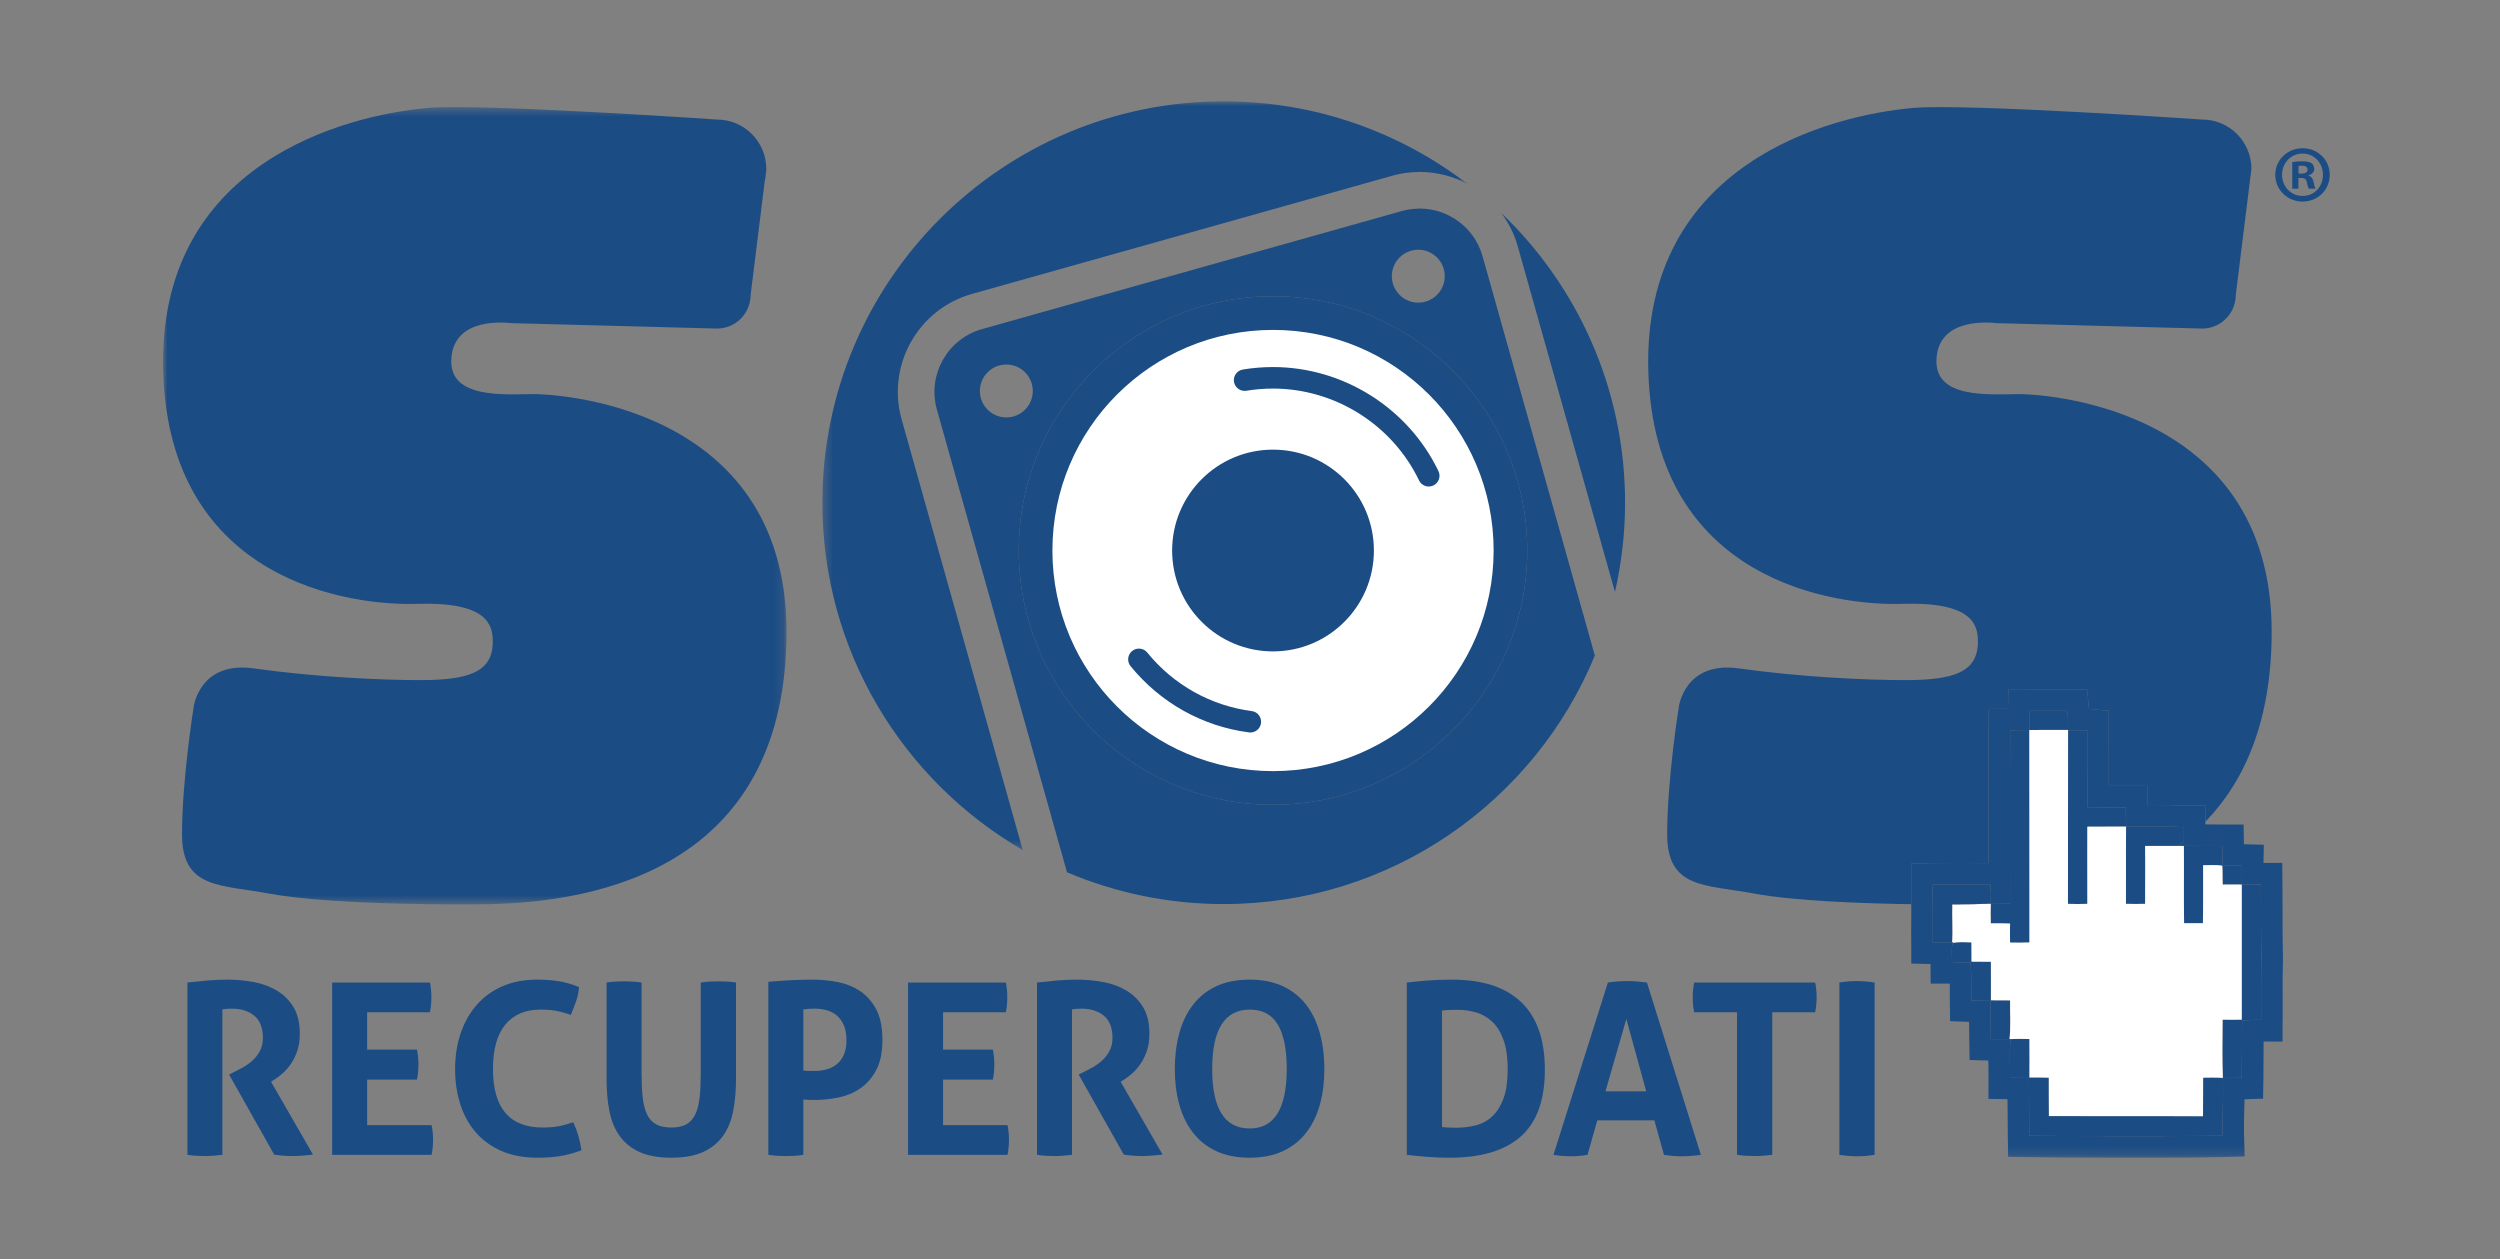 <?xml version="1.0" encoding="UTF-8"?>
<svg width="276px" height="139px" viewBox="0 0 276 139" version="1.1" xmlns="http://www.w3.org/2000/svg" xmlns:xlink="http://www.w3.org/1999/xlink">
    <rect x="0" y="0" width="276" height="139" fill="#808080" stroke="none"/>
    <!-- Generator: Sketch 52.6 (67491) - http://www.bohemiancoding.com/sketch -->
    <title>logo</title>
    <desc>Created with Sketch.</desc>
    <defs>
        <polygon id="path-1" points="0 0.45 68.832 0.45 68.832 88.473 0 88.473"></polygon>
        <polygon id="path-3" points="0.314 0.999 71.525 0.999 71.525 83.656 0.314 83.656"></polygon>
        <polygon id="path-5" points="0 117.813 239.204 117.813 239.204 1.188 0 1.188"></polygon>
    </defs>
    <g id="logo" stroke="none" stroke-width="1" fill="none" fill-rule="evenodd">
        <g id="Group-169" transform="translate(18, 10)">
            <path d="M122.541,43.659 C118.61,43.659 115.423,46.846 115.423,50.777 C115.423,54.708 118.61,57.895 122.541,57.895 C126.473,57.895 129.659,54.708 129.659,50.777 C129.659,46.846 126.473,43.659 122.541,43.659" id="Fill-1" fill="#1B4C84"></path>
            <path d="M235.759,9.167 L236.081,9.167 C236.455,9.167 236.76,9.042 236.76,8.738 C236.76,8.47 236.563,8.292 236.133,8.292 C235.955,8.292 235.832,8.31 235.759,8.328 L235.759,9.167 Z M235.741,10.826 L235.063,10.826 L235.063,7.899 C235.331,7.846 235.706,7.81 236.188,7.81 C236.742,7.81 236.99,7.899 237.206,8.025 C237.365,8.15 237.49,8.381 237.49,8.666 C237.49,8.988 237.241,9.238 236.884,9.345 L236.884,9.382 C237.169,9.489 237.33,9.703 237.419,10.095 C237.509,10.541 237.562,10.72 237.634,10.826 L236.902,10.826 C236.813,10.72 236.76,10.452 236.669,10.112 C236.617,9.792 236.438,9.649 236.063,9.649 L235.741,9.649 L235.741,10.826 Z M233.939,9.291 C233.939,10.595 234.902,11.631 236.224,11.631 C237.509,11.631 238.455,10.595 238.455,9.309 C238.455,8.006 237.509,6.953 236.206,6.953 C234.902,6.953 233.939,8.006 233.939,9.291 Z M239.203,9.291 C239.203,10.951 237.902,12.255 236.206,12.255 C234.528,12.255 233.189,10.951 233.189,9.291 C233.189,7.667 234.528,6.365 236.206,6.365 C237.902,6.365 239.203,7.667 239.203,9.291 Z" id="Fill-3" fill="#1B4C84"></path>
            <g id="Group-7" transform="translate(0, 1.377)">
                <mask id="mask-2" fill="white">
                    <use xlink:href="#path-1"></use>
                </mask>
                <g id="Clip-6"></g>
                <path d="M68.832,58.364 C68.832,83.707 49.121,88.459 34.674,88.459 C34.796,88.478 18.967,88.629 11.695,87.271 C6.336,86.271 2.095,86.772 2.095,80.736 C2.095,74.701 3.379,66.681 3.379,66.681 C3.379,66.681 4.001,61.567 10.02,62.416 C16.797,63.371 24.067,63.707 28.333,63.707 C33.679,63.707 36.401,62.865 36.401,59.474 C36.401,57.618 35.858,55.043 28.032,55.287 C20.774,55.514 0.701,52.901 0.016,29.647 C-0.663,6.551 20.263,1.317 29.274,0.538 C35.086,0.037 61.157,1.822 61.157,1.822 C64.163,1.822 66.598,4.269 66.598,7.275 L66.432,8.582 L64.876,21.128 C64.876,21.711 64.745,22.317 64.46,22.875 C63.794,24.158 62.511,24.895 61.157,24.895 L61.134,24.895 L38.582,24.301 L38.499,24.301 C37.966,24.253 32.019,23.513 31.822,28.328 C31.644,32.671 37.633,32.158 40.959,32.13 C42.634,32.117 68.832,33.01 68.832,58.364" id="Fill-5" fill="#1B4C84" mask="url(#mask-2)"></path>
            </g>
            <path d="M66.598,8.652 L66.432,9.959 C66.539,9.543 66.598,9.104 66.598,8.652" id="Fill-8" fill="#1B4C84"></path>
            <polygon id="Fill-10" fill="#1B4C84" points="158.071 62.372 158.071 62.372 145.667 18.263"></polygon>
            <path d="M147.73,13.501 C148.544,14.583 149.175,15.817 149.555,17.17 L160.292,55.351 C161.014,52.18 161.407,48.886 161.407,45.497 C161.407,32.915 156.153,21.567 147.73,13.501" id="Fill-12" fill="#1B4C84"></path>
            <g id="Group-16" transform="translate(72.475, 0.189)">
                <mask id="mask-4" fill="white">
                    <use xlink:href="#path-3"></use>
                </mask>
                <g id="Clip-15"></g>
                <path d="M16.833,22.259 L63.232,9.211 C64.218,8.933 65.236,8.793 66.259,8.793 C68.139,8.793 69.937,9.265 71.525,10.109 C64.065,4.399 54.743,0.998 44.622,0.998 C20.15,0.998 0.314,20.837 0.314,45.308 C0.314,61.691 9.213,75.989 22.435,83.656 L9.064,36.107 C7.388,30.148 10.872,23.935 16.833,22.259" id="Fill-14" fill="#1B4C84" mask="url(#mask-4)"></path>
            </g>
            <path d="M138.734,13.021 C138.683,13.021 138.63,13.031 138.578,13.032 C138.654,13.03 138.729,13.026 138.805,13.027 C138.78,13.027 138.759,13.021 138.734,13.021" id="Fill-17" fill="#1B4C84"></path>
            <path d="M122.541,22.708 C107.038,22.708 94.472,35.274 94.472,50.777 C94.472,66.28 107.038,78.846 122.541,78.846 C138.044,78.846 150.61,66.28 150.61,50.777 C150.61,35.274 138.044,22.708 122.541,22.708" id="Fill-19" fill="#1B4C84"></path>
            <path d="M122.541,78.846 C107.038,78.846 94.472,66.28 94.472,50.777 C94.472,35.274 107.038,22.708 122.541,22.708 C138.044,22.708 150.61,35.274 150.61,50.777 C150.61,66.28 138.044,78.846 122.541,78.846 Z M90.179,33.164 C90.179,31.551 91.486,30.244 93.099,30.244 C94.712,30.244 96.02,31.551 96.02,33.164 C96.02,34.778 94.712,36.085 93.099,36.085 C91.486,36.085 90.179,34.778 90.179,33.164 Z M138.578,17.57 C140.192,17.57 141.5,18.877 141.5,20.491 C141.5,22.104 140.192,23.412 138.578,23.412 C136.966,23.412 135.658,22.104 135.658,20.491 C135.658,18.877 136.966,17.57 138.578,17.57 Z M145.667,18.263 C145.567,17.906 145.434,17.569 145.285,17.241 C145.257,17.181 145.231,17.119 145.201,17.059 C145.05,16.75 144.879,16.455 144.689,16.175 C144.651,16.122 144.612,16.071 144.575,16.019 C144.373,15.739 144.158,15.472 143.921,15.227 C143.915,15.223 143.912,15.217 143.907,15.212 C143.666,14.965 143.404,14.743 143.132,14.533 C143.079,14.493 143.028,14.451 142.974,14.412 C142.707,14.217 142.425,14.042 142.134,13.885 C142.078,13.855 142.021,13.829 141.967,13.8 C141.669,13.651 141.363,13.516 141.046,13.408 C141.033,13.404 141.021,13.398 141.008,13.393 C140.685,13.285 140.349,13.206 140.011,13.146 C139.945,13.133 139.879,13.12 139.813,13.11 C139.481,13.059 139.145,13.03 138.804,13.027 C138.729,13.027 138.654,13.029 138.578,13.032 C138.361,13.036 138.143,13.052 137.925,13.077 C137.84,13.086 137.756,13.095 137.671,13.108 C137.379,13.152 137.09,13.207 136.8,13.288 L90.402,26.336 C90.165,26.403 89.933,26.481 89.707,26.57 C89.257,26.748 88.833,26.968 88.438,27.226 C88.044,27.483 87.678,27.776 87.347,28.101 C87.015,28.425 86.716,28.779 86.453,29.158 C86.322,29.347 86.199,29.543 86.086,29.744 C85.861,30.145 85.674,30.569 85.529,31.007 C85.383,31.445 85.278,31.899 85.219,32.362 C85.189,32.594 85.17,32.828 85.163,33.063 C85.153,33.416 85.169,33.773 85.213,34.13 C85.257,34.488 85.328,34.847 85.429,35.203 L99.797,86.299 C105.113,88.557 110.959,89.807 117.097,89.807 C135.591,89.807 151.433,78.471 158.071,62.372 L145.667,18.263 Z" id="Fill-21" fill="#1B4C84"></path>
            <path d="M85.213,34.13 C85.257,34.488 85.328,34.847 85.429,35.203 L99.797,86.3 L85.429,35.203 C85.328,34.847 85.257,34.488 85.213,34.13" id="Fill-23" fill="#1B4C84"></path>
            <path d="M140.249,43.595 C140.083,43.675 139.908,43.713 139.735,43.713 C139.291,43.713 138.867,43.464 138.663,43.039 C135.701,36.88 129.373,32.899 122.541,32.899 C121.553,32.899 120.563,32.979 119.598,33.139 C118.954,33.245 118.339,32.808 118.232,32.16 C118.125,31.514 118.564,30.902 119.211,30.795 C120.303,30.615 121.422,30.523 122.541,30.523 C130.28,30.523 137.449,35.031 140.805,42.009 C141.089,42.6 140.84,43.31 140.249,43.595 M122.541,61.915 C116.39,61.915 111.404,56.928 111.404,50.777 C111.404,44.626 116.39,39.64 122.541,39.64 C128.691,39.64 133.679,44.626 133.679,50.777 C133.679,56.928 128.691,61.915 122.541,61.915 M120.039,70.868 C119.988,70.868 119.936,70.865 119.884,70.858 C114.743,70.185 110.102,67.585 106.814,63.542 C106.401,63.033 106.478,62.284 106.987,61.872 C107.496,61.457 108.245,61.533 108.658,62.043 C111.561,65.614 115.657,67.907 120.192,68.503 C120.844,68.587 121.302,69.183 121.215,69.835 C121.138,70.433 120.627,70.868 120.039,70.868 M122.541,26.422 C109.09,26.422 98.186,37.326 98.186,50.777 C98.186,64.228 109.09,75.132 122.541,75.132 C135.992,75.132 146.897,64.228 146.897,50.777 C146.897,37.326 135.992,26.422 122.541,26.422" id="Fill-25" fill="#FFFFFF"></path>
            <path d="M2.69,98.471 C3.465,98.382 4.194,98.307 4.872,98.247 C5.551,98.185 6.305,98.153 7.134,98.153 C8.104,98.153 9.061,98.241 10.005,98.418 C10.948,98.595 11.8,98.906 12.559,99.356 C13.316,99.807 13.93,100.415 14.397,101.182 C14.864,101.95 15.098,102.925 15.098,104.106 C15.098,104.812 15.01,105.434 14.834,105.971 C14.656,106.51 14.433,106.982 14.16,107.387 C13.886,107.793 13.591,108.141 13.272,108.432 C12.956,108.722 12.655,108.958 12.373,109.135 L11.922,109.424 L16.554,117.467 C16.201,117.504 15.831,117.539 15.442,117.574 C15.053,117.608 14.656,117.627 14.251,117.627 C13.581,117.627 12.919,117.574 12.268,117.467 L7.294,108.631 L7.928,108.312 C8.174,108.19 8.474,108.031 8.827,107.837 C9.18,107.642 9.52,107.4 9.846,107.11 C10.172,106.818 10.45,106.466 10.681,106.051 C10.909,105.637 11.024,105.147 11.024,104.583 C11.024,103.471 10.706,102.655 10.071,102.135 C9.437,101.615 8.616,101.355 7.611,101.355 C7.222,101.355 6.871,101.381 6.552,101.433 L6.552,117.494 C6.235,117.53 5.918,117.561 5.599,117.587 C5.282,117.613 4.973,117.627 4.674,117.627 C4.373,117.627 4.056,117.617 3.721,117.601 C3.386,117.583 3.042,117.548 2.69,117.494 L2.69,98.471 Z" id="Fill-27" fill="#1B4C84"></path>
            <path d="M18.671,98.471 L29.466,98.471 C29.572,99 29.624,99.537 29.624,100.083 C29.624,100.667 29.572,101.222 29.466,101.752 L22.534,101.752 L22.534,105.879 L28.037,105.879 C28.143,106.443 28.196,106.99 28.196,107.519 C28.196,108.084 28.143,108.64 28.037,109.187 L22.534,109.187 L22.534,114.214 L29.65,114.214 C29.756,114.742 29.81,115.281 29.81,115.826 C29.81,116.409 29.756,116.964 29.65,117.494 L18.671,117.494 L18.671,98.471 Z" id="Fill-29" fill="#1B4C84"></path>
            <path d="M45.288,113.896 C45.517,114.39 45.707,114.897 45.857,115.417 C46.005,115.938 46.117,116.462 46.188,116.991 C45.27,117.327 44.445,117.547 43.714,117.653 C42.982,117.758 42.193,117.812 41.346,117.812 C39.846,117.812 38.532,117.569 37.403,117.085 C36.275,116.599 35.327,115.92 34.559,115.047 C33.792,114.173 33.214,113.137 32.827,111.938 C32.438,110.738 32.243,109.433 32.243,108.023 C32.243,106.611 32.447,105.301 32.852,104.093 C33.258,102.884 33.844,101.84 34.613,100.957 C35.379,100.076 36.322,99.388 37.441,98.895 C38.563,98.4 39.838,98.153 41.266,98.153 C42.112,98.153 42.893,98.207 43.608,98.312 C44.323,98.418 45.094,98.638 45.923,98.972 C45.888,99.502 45.782,100.019 45.606,100.52 C45.429,101.024 45.234,101.531 45.023,102.042 C44.406,101.832 43.86,101.681 43.382,101.593 C42.907,101.505 42.342,101.461 41.69,101.461 C39.996,101.461 38.695,102.012 37.787,103.115 C36.878,104.217 36.424,105.851 36.424,108.023 C36.424,112.326 38.249,114.478 41.9,114.478 C42.554,114.478 43.128,114.434 43.622,114.346 C44.115,114.257 44.67,114.107 45.288,113.896" id="Fill-31" fill="#1B4C84"></path>
            <path d="M48.966,98.471 C49.301,98.418 49.628,98.382 49.945,98.365 C50.262,98.348 50.588,98.338 50.923,98.338 C51.223,98.338 51.532,98.348 51.849,98.365 C52.167,98.382 52.495,98.418 52.828,98.471 L52.828,108.341 C52.828,109.415 52.868,110.337 52.948,111.104 C53.027,111.871 53.186,112.506 53.424,113.009 C53.661,113.513 53.996,113.883 54.43,114.121 C54.861,114.359 55.422,114.479 56.11,114.479 C56.798,114.479 57.354,114.359 57.777,114.121 C58.199,113.883 58.531,113.513 58.769,113.009 C59.007,112.506 59.166,111.871 59.244,111.104 C59.325,110.337 59.364,109.415 59.364,108.341 L59.364,98.471 C59.717,98.418 60.052,98.382 60.369,98.365 C60.687,98.348 60.996,98.338 61.295,98.338 C61.613,98.338 61.934,98.348 62.261,98.365 C62.588,98.382 62.918,98.418 63.253,98.471 L63.253,109.159 C63.253,110.447 63.148,111.625 62.937,112.692 C62.724,113.76 62.345,114.672 61.799,115.43 C61.251,116.188 60.519,116.775 59.602,117.19 C58.686,117.605 57.52,117.811 56.11,117.811 C54.697,117.811 53.534,117.605 52.617,117.19 C51.7,116.775 50.968,116.188 50.421,115.43 C49.875,114.672 49.495,113.76 49.284,112.692 C49.072,111.625 48.966,110.447 48.966,109.159 L48.966,98.471 Z" id="Fill-33" fill="#1B4C84"></path>
            <path d="M70.688,108.181 C70.9,108.216 71.098,108.234 71.284,108.234 L71.957,108.234 C72.398,108.234 72.832,108.177 73.255,108.061 C73.679,107.947 74.052,107.758 74.379,107.492 C74.705,107.227 74.966,106.88 75.161,106.448 C75.354,106.015 75.45,105.482 75.45,104.846 C75.45,104.195 75.354,103.644 75.161,103.194 C74.966,102.745 74.705,102.382 74.379,102.108 C74.052,101.834 73.679,101.642 73.255,101.526 C72.832,101.412 72.398,101.354 71.957,101.354 C71.764,101.354 71.583,101.359 71.416,101.368 C71.248,101.377 71.007,101.4 70.688,101.433 L70.688,108.181 Z M66.826,98.391 C67.637,98.32 68.456,98.263 69.285,98.218 C70.116,98.175 70.953,98.154 71.801,98.154 C72.681,98.154 73.577,98.24 74.484,98.417 C75.393,98.594 76.213,98.925 76.946,99.41 C77.678,99.894 78.273,100.57 78.732,101.433 C79.189,102.299 79.42,103.418 79.42,104.793 C79.42,106.17 79.189,107.286 78.732,108.141 C78.273,108.998 77.683,109.671 76.959,110.164 C76.236,110.66 75.428,110.994 74.538,111.172 C73.647,111.347 72.77,111.436 71.905,111.436 C71.676,111.436 71.46,111.43 71.258,111.423 C71.054,111.414 70.864,111.4 70.688,111.382 L70.688,117.494 C70.353,117.547 70.027,117.583 69.709,117.601 C69.391,117.616 69.082,117.627 68.783,117.627 C68.5,117.627 68.191,117.616 67.857,117.601 C67.522,117.583 67.178,117.547 66.826,117.494 L66.826,98.391 Z" id="Fill-35" fill="#1B4C84"></path>
            <path d="M82.25,98.471 L93.046,98.471 C93.151,99 93.205,99.537 93.205,100.083 C93.205,100.667 93.151,101.222 93.046,101.752 L86.113,101.752 L86.113,105.879 L91.616,105.879 C91.722,106.443 91.776,106.99 91.776,107.519 C91.776,108.084 91.722,108.64 91.616,109.187 L86.113,109.187 L86.113,114.214 L93.231,114.214 C93.337,114.742 93.389,115.281 93.389,115.826 C93.389,116.409 93.337,116.964 93.231,117.494 L82.25,117.494 L82.25,98.471 Z" id="Fill-37" fill="#1B4C84"></path>
            <path d="M96.485,98.471 C97.261,98.382 97.989,98.307 98.669,98.247 C99.347,98.185 100.101,98.153 100.93,98.153 C101.9,98.153 102.857,98.241 103.8,98.418 C104.745,98.595 105.595,98.906 106.354,99.356 C107.112,99.807 107.726,100.415 108.192,101.182 C108.661,101.95 108.893,102.925 108.893,104.106 C108.893,104.812 108.806,105.434 108.63,105.971 C108.453,106.51 108.228,106.982 107.955,107.387 C107.682,107.793 107.387,108.141 107.069,108.432 C106.751,108.722 106.452,108.958 106.169,109.135 L105.719,109.424 L110.35,117.467 C109.996,117.504 109.627,117.539 109.238,117.574 C108.85,117.608 108.453,117.627 108.048,117.627 C107.377,117.627 106.716,117.574 106.065,117.467 L101.089,108.631 L101.723,108.312 C101.97,108.19 102.271,108.031 102.624,107.837 C102.977,107.642 103.315,107.4 103.642,107.11 C103.969,106.818 104.246,106.466 104.476,106.051 C104.704,105.637 104.819,105.147 104.819,104.583 C104.819,103.471 104.502,102.655 103.868,102.135 C103.232,101.615 102.411,101.355 101.407,101.355 C101.017,101.355 100.666,101.381 100.349,101.433 L100.349,117.494 C100.03,117.53 99.714,117.561 99.394,117.587 C99.078,117.613 98.77,117.627 98.469,117.627 C98.17,117.627 97.851,117.617 97.517,117.601 C97.182,117.583 96.838,117.548 96.485,117.494 L96.485,98.471 Z" id="Fill-39" fill="#1B4C84"></path>
            <path d="M119.955,114.584 C122.689,114.584 124.055,112.397 124.055,108.023 C124.055,105.836 123.725,104.195 123.063,103.101 C122.402,102.006 121.373,101.461 119.98,101.461 C117.21,101.461 115.826,103.647 115.826,108.023 C115.826,112.397 117.203,114.584 119.955,114.584 M119.955,117.812 C118.525,117.812 117.291,117.565 116.25,117.072 C115.209,116.578 114.353,115.894 113.684,115.02 C113.013,114.148 112.515,113.115 112.189,111.925 C111.861,110.734 111.698,109.433 111.698,108.023 C111.698,106.612 111.861,105.301 112.189,104.093 C112.515,102.884 113.013,101.839 113.684,100.957 C114.353,100.076 115.209,99.388 116.25,98.895 C117.291,98.4 118.525,98.153 119.955,98.153 C121.383,98.153 122.617,98.4 123.658,98.895 C124.699,99.388 125.554,100.076 126.224,100.957 C126.896,101.839 127.394,102.884 127.72,104.093 C128.047,105.301 128.209,106.612 128.209,108.023 C128.209,109.433 128.047,110.734 127.72,111.925 C127.394,113.115 126.896,114.148 126.224,115.02 C125.554,115.894 124.699,116.578 123.658,117.072 C122.617,117.565 121.383,117.812 119.955,117.812" id="Fill-41" fill="#1B4C84"></path>
            <path d="M141.2,114.426 C141.36,114.443 141.563,114.459 141.81,114.478 C142.056,114.496 142.356,114.504 142.709,114.504 C143.52,114.504 144.274,114.412 144.97,114.226 C145.668,114.042 146.273,113.702 146.782,113.208 C147.294,112.715 147.701,112.053 148.001,111.224 C148.301,110.395 148.45,109.328 148.45,108.022 C148.45,106.752 148.301,105.693 148.001,104.846 C147.701,104 147.294,103.329 146.782,102.836 C146.273,102.343 145.684,101.994 145.024,101.79 C144.362,101.588 143.661,101.486 142.92,101.486 C142.673,101.486 142.386,101.491 142.061,101.501 C141.734,101.509 141.448,101.53 141.2,101.567 L141.2,114.426 Z M137.312,98.471 C138.052,98.382 138.828,98.308 139.639,98.246 C140.451,98.184 141.35,98.154 142.339,98.154 C145.673,98.154 148.207,98.983 149.945,100.639 C151.682,102.299 152.552,104.786 152.552,108.102 C152.552,111.436 151.669,113.887 149.906,115.456 C148.141,117.026 145.522,117.812 142.048,117.812 C141.147,117.812 140.319,117.78 139.56,117.718 C138.8,117.657 138.052,117.583 137.312,117.494 L137.312,98.471 Z" id="Fill-43" fill="#1B4C84"></path>
            <path d="M163.743,110.482 L161.547,102.491 L159.245,110.482 L163.743,110.482 Z M159.51,98.472 C159.881,98.418 160.233,98.378 160.569,98.352 C160.903,98.325 161.273,98.312 161.68,98.312 C162.031,98.312 162.376,98.325 162.711,98.352 C163.046,98.378 163.418,98.418 163.822,98.472 L169.776,117.493 C169.052,117.6 168.347,117.653 167.659,117.653 C166.988,117.653 166.336,117.6 165.7,117.493 L164.643,113.683 L158.345,113.683 L157.261,117.493 C156.627,117.6 156.017,117.653 155.435,117.653 C154.783,117.653 154.139,117.6 153.503,117.493 L159.51,98.472 Z" id="Fill-45" fill="#1B4C84"></path>
            <path d="M173.77,101.751 L169.036,101.751 C168.929,101.222 168.877,100.666 168.877,100.084 C168.877,99.538 168.929,99.001 169.036,98.471 L182.396,98.471 C182.502,99.001 182.555,99.538 182.555,100.084 C182.555,100.666 182.502,101.222 182.396,101.751 L177.659,101.751 L177.659,117.494 C177.343,117.529 177.025,117.562 176.709,117.586 C176.39,117.614 176.081,117.627 175.781,117.627 C175.48,117.627 175.159,117.617 174.816,117.601 C174.473,117.583 174.123,117.547 173.77,117.494 L173.77,101.751 Z" id="Fill-47" fill="#1B4C84"></path>
            <path d="M185.067,98.471 C185.719,98.365 186.364,98.312 186.999,98.312 C187.633,98.312 188.285,98.365 188.956,98.471 L188.956,117.494 C188.285,117.601 187.643,117.653 187.026,117.653 C186.373,117.653 185.719,117.601 185.067,117.494 L185.067,98.471 Z" id="Fill-49" fill="#1B4C84"></path>
            <path d="M197.254,94.045 L197.244,94.045 C197.238,94.046 197.233,94.046 197.229,94.046 C197.221,94.046 197.213,94.049 197.204,94.049 L197.244,94.049 L197.254,94.045 Z" id="Fill-51" fill="#1B4C84"></path>
            <path d="M197.256,94.044 L197.264,94.04 C197.253,94.044 197.242,94.044 197.232,94.045 C197.24,94.045 197.247,94.045 197.256,94.044" id="Fill-53" fill="#1B4C84"></path>
            <polygon id="Fill-55" fill="#1B4C84" points="197.521 94.026 197.587 94.026 197.587 94.021"></polygon>
            <path d="M197.254,94.045 L197.256,94.044 C197.247,94.045 197.24,94.045 197.232,94.045 C197.231,94.045 197.229,94.046 197.229,94.046 C197.233,94.046 197.238,94.046 197.244,94.045 L197.254,94.045 Z" id="Fill-57" fill="#1B4C84"></path>
            <path d="M197.195,94.046 L197.228,94.046 C197.23,94.046 197.231,94.045 197.232,94.045 C197.22,94.045 197.208,94.046 197.195,94.046" id="Fill-59" fill="#1B4C84"></path>
            <path d="M197.244,94.049 L197.205,94.049 C197.202,94.049 197.2,94.051 197.198,94.051 L197.245,94.051 L197.259,94.043 L197.255,94.045 L197.244,94.049 Z" id="Fill-61" fill="#1B4C84"></path>
            <path d="M197.259,94.044 L197.27,94.039 C197.267,94.04 197.266,94.039 197.264,94.04 L197.256,94.044 L197.259,94.044 Z" id="Fill-63" fill="#1B4C84"></path>
            <polygon id="Fill-65" fill="#1B4C84" points="197.586 94.026 197.577 94.081 197.589 94.026"></polygon>
            <path d="M197.518,94.026 L197.521,94.026 L197.518,94.026 Z" id="Fill-67" fill="#1B4C84"></path>
            <polygon id="Fill-69" fill="#1B4C84" points="197.254 94.045 197.259 94.044 197.256 94.044"></polygon>
            <path d="M197.507,96.21 L197.508,96.21 C197.508,96.065 197.503,95.92 197.498,95.775 C197.501,95.92 197.507,96.065 197.507,96.21" id="Fill-71" fill="#1B4C84"></path>
            <path d="M231.663,95.814 C231.596,98.073 231.637,100.334 231.622,102.592 L231.623,102.592 L231.629,102.592 C231.638,100.414 231.599,98.238 231.661,96.061 C231.663,95.98 231.661,95.897 231.663,95.815 L231.663,95.808 L231.663,95.801 C231.661,95.724 231.661,95.644 231.661,95.566 C231.663,95.644 231.661,95.724 231.663,95.801 L231.663,95.814 Z" id="Fill-73" fill="#1B4C84"></path>
            <path d="M229.495,108.984 C229.47,108.986 229.444,108.986 229.418,108.987 C229.444,108.986 229.47,108.987 229.496,108.987 L229.496,108.984 L229.502,108.984 C229.514,106.965 229.525,104.945 229.525,102.924 L229.525,102.678 L229.525,102.674 L229.523,102.675 C229.52,104.778 229.52,106.881 229.495,108.984" id="Fill-75" fill="#1B4C84"></path>
            <path d="M199.542,96.255 L199.563,96.5 C199.573,96.659 199.574,96.818 199.583,96.975 C199.62,97.694 199.629,98.411 199.629,99.131 C199.63,98.881 199.627,98.629 199.627,98.378 C199.626,97.669 199.616,96.962 199.552,96.255 L199.542,96.255 Z" id="Fill-77" fill="#1B4C84"></path>
            <path d="M224.831,115.397 C223.604,115.411 222.378,115.428 221.153,115.429 C219.628,115.43 218.101,115.427 216.576,115.429 C215.569,115.43 214.562,115.428 213.557,115.427 C211.046,115.423 208.536,115.417 206.037,115.376 C206.031,114.966 206.031,114.552 206.027,114.14 C206.017,112.874 206.01,111.606 206,110.338 C206.002,110.615 206.005,110.891 206.006,111.166 C206.013,112.571 206.016,113.976 206.035,115.379 C208.608,115.417 211.183,115.426 213.757,115.428 C214.103,115.428 214.448,115.435 214.793,115.435 L220.483,115.435 C220.675,115.435 220.866,115.43 221.057,115.43 C222.36,115.429 223.663,115.413 224.964,115.396 C225.745,115.387 226.526,115.389 227.305,115.371 C226.481,115.39 225.655,115.388 224.831,115.397" id="Fill-79" fill="#1B4C84"></path>
            <polygon id="Fill-81" fill="#1B4C84" points="197.586 94.026 197.577 94.081 197.589 94.026"></polygon>
            <path d="M201.281,100.489 C201.348,100.49 201.414,100.492 201.48,100.494 L201.502,100.494 C201.428,100.494 201.354,100.49 201.282,100.489 L201.257,100.489 L201.281,100.489 Z" id="Fill-83" fill="#1B4C84"></path>
            <path d="M195.374,91.028 C195.375,90.635 195.374,90.24 195.375,89.846 L195.374,89.846 C195.374,90.24 195.375,90.635 195.374,91.028" id="Fill-85" fill="#1B4C84"></path>
            <path d="M195.374,94.047 L195.374,94.048 L195.378,94.048 L195.378,94.049 L195.42,94.049 C195.476,94.051 195.53,94.052 195.586,94.053 C195.545,94.052 195.502,94.051 195.459,94.049 C195.433,94.048 195.406,94.048 195.378,94.047 L195.374,94.047 Z" id="Fill-87" fill="#1B4C84"></path>
            <polygon id="Fill-89" fill="#1B4C84" points="197.521 94.026 197.587 94.026 197.587 94.021"></polygon>
            <path d="M197.518,94.026 L197.521,94.026 L197.518,94.026 Z" id="Fill-91" fill="#1B4C84"></path>
            <path d="M203.905,89.758 L203.69,89.76 L203.635,89.76 C203.601,89.76 203.565,89.762 203.531,89.762 C203.382,89.765 203.235,89.768 203.086,89.769 C203.204,89.769 203.322,89.766 203.439,89.765 C203.545,89.763 203.65,89.762 203.754,89.76 C203.805,89.76 203.854,89.759 203.905,89.759 L203.905,89.758 Z" id="Fill-93" fill="#1B4C84"></path>
            <path d="M197.195,94.046 L197.228,94.046 C197.22,94.046 197.213,94.049 197.205,94.049 C197.202,94.049 197.2,94.051 197.198,94.051 L197.245,94.051 L197.259,94.044 L197.269,94.044 L197.259,94.044 L197.269,94.039 C197.268,94.04 197.266,94.039 197.264,94.04 C197.253,94.044 197.243,94.044 197.232,94.045 C197.22,94.045 197.208,94.046 197.195,94.046" id="Fill-95" fill="#1B4C84"></path>
            <path d="M229.502,85.567 C229.183,85.559 228.871,85.555 228.557,85.552 C228.872,85.556 229.186,85.559 229.502,85.569 L229.502,85.567 Z" id="Fill-97" fill="#1B4C84"></path>
            <path d="M201.778,104.716 L201.783,104.716 L201.783,104.719 L201.911,104.719 L201.926,104.719 L201.914,104.719 C201.87,104.718 201.826,104.716 201.783,104.716 L201.778,104.716 Z" id="Fill-99" fill="#1B4C84"></path>
            <path d="M227.393,85.524 C227.434,85.527 227.476,85.527 227.516,85.528 C227.524,85.528 227.532,85.528 227.54,85.53 L227.498,85.527 L227.401,85.519 L227.395,85.443 L227.387,85.281 C227.353,84.868 227.354,84.45 227.353,84.028 C227.354,83.854 227.354,83.68 227.353,83.506 C227.353,83.56 227.352,83.613 227.352,83.668 C227.351,84.287 227.326,84.907 227.393,85.524" id="Fill-101" fill="#1B4C84"></path>
            <path d="M223.11,83.383 C223.184,83.384 223.26,83.383 223.334,83.384 L223.112,83.381 L223.112,83.379 L223.11,83.113 C223.108,83.03 223.109,82.947 223.108,82.864 C223.108,82.864 223.108,82.864 223.106,82.864 C223.108,83.037 223.105,83.209 223.11,83.383" id="Fill-103" fill="#1B4C84"></path>
            <path d="M229.516,87.435 C229.518,87.504 229.516,87.571 229.517,87.64 C229.579,87.641 229.641,87.64 229.702,87.641 L229.787,87.646 C230.25,87.646 230.713,87.657 231.176,87.657 L231.605,87.657 C231.621,88.967 231.62,90.28 231.62,91.593 L231.62,91.595 C231.62,90.281 231.625,88.966 231.609,87.652 C231,87.657 230.391,87.65 229.788,87.641 L229.655,87.639 L229.525,87.633 L229.522,87.543 L229.517,87.374 C229.504,86.774 229.497,86.173 229.506,85.569 L229.502,85.569 C229.502,86.174 229.502,86.779 229.513,87.372 L229.516,87.435 Z" id="Fill-105" fill="#1B4C84"></path>
            <path d="M195.333,85.294 C196.379,85.282 197.412,85.27 198.458,85.27 C199.48,85.27 200.501,85.282 201.535,85.294 C201.535,84.878 201.523,84.462 201.523,84.046 C201.523,79.65 201.523,75.1 201.546,70.621 L201.559,68.268 L203.684,68.256 L203.721,66.082 L206.074,66.094 L212.417,66.094 L212.619,68.243 C212.619,68.255 212.619,68.255 212.631,68.267 L212.632,68.267 L212.632,68.268 L212.656,68.268 L214.805,68.47 L214.805,70.619 C214.816,71.641 214.816,72.663 214.816,73.673 L214.816,76.762 L214.817,76.762 L214.817,76.763 L219.07,76.763 L219.059,78.889 L219.06,78.889 L219.06,78.89 L219.202,78.878 L220.307,78.878 C221.15,78.878 222.148,78.89 223.159,78.937 L225.509,78.937 L225.479,80.717 C229.879,76.162 232.792,69.475 232.792,59.741 C232.792,34.387 206.595,33.494 204.919,33.509 C201.594,33.535 195.605,34.048 195.783,29.705 C195.979,24.89 201.926,25.63 202.459,25.678 L202.543,25.678 L225.094,26.272 L225.117,26.272 C226.471,26.272 227.754,25.536 228.421,24.253 C228.705,23.693 228.836,23.089 228.836,22.505 L230.393,9.959 L230.558,8.652 C230.558,5.646 228.124,3.198 225.117,3.198 C225.117,3.198 199.046,1.414 193.234,1.915 C184.223,2.695 163.297,7.928 163.976,31.024 C164.662,54.278 184.734,56.891 191.992,56.664 C199.818,56.42 200.361,58.995 200.361,60.851 C200.361,64.242 197.639,65.084 192.293,65.084 C188.028,65.084 180.757,64.748 173.98,63.792 C167.961,62.944 167.339,68.058 167.339,68.058 C167.339,68.058 166.055,76.078 166.055,82.113 C166.055,88.149 170.297,87.648 175.655,88.648 C180.108,89.478 187.761,89.745 193.004,89.822 L193.004,85.341 L195.333,85.294 Z" id="Fill-107" fill="#1B4C84"></path>
            <path d="M206.038,70.597 L206.038,70.594 L206.042,70.594 C206.044,70.529 206.044,70.465 206.045,70.398 C206.045,70.316 206.046,70.233 206.047,70.15 C206.046,70.209 206.046,70.269 206.045,70.326 L206.044,70.414 L206.036,70.584 L205.787,70.596 C205.623,70.6 205.464,70.603 205.301,70.605 C205.05,70.61 204.8,70.616 204.549,70.618 C204.727,70.617 204.908,70.611 205.086,70.61 C205.351,70.607 205.616,70.606 205.88,70.597 L206.038,70.597 Z" id="Fill-109" fill="#1B4C84"></path>
            <path d="M195.378,88.64 C195.379,88.692 195.378,88.747 195.381,88.799 L195.381,87.671 L195.378,87.671 L195.367,87.671 C195.367,87.851 195.372,88.027 195.373,88.208 C195.375,88.754 195.373,89.301 195.373,89.846 L195.375,89.846 L195.375,88.265 C195.376,88.39 195.376,88.517 195.378,88.64" id="Fill-111" fill="#1B4C84"></path>
            <path d="M201.782,89.508 C201.788,89.131 201.781,88.756 201.777,88.38 C201.775,88.145 201.779,87.908 201.775,87.674 C201.779,87.89 201.775,88.104 201.777,88.32 C201.781,88.736 201.789,89.15 201.781,89.566 L201.782,89.508 Z" id="Fill-113" fill="#1B4C84"></path>
            <polygon id="Fill-115" fill="#1B4C84" points="210.302 70.632 210.314 70.632 210.316 70.632 210.305 70.632 210.305 70.58 210.302 70.58 210.302 70.584"></polygon>
            <path d="M210.309,70.299 C210.307,70.326 210.309,70.354 210.307,70.381 L210.309,70.351 L210.309,70.299 Z" id="Fill-117" fill="#1B4C84"></path>
            <path d="M212.419,70.632 L212.397,70.632 C212.059,70.63 211.721,70.62 211.37,70.62 L211.252,70.62 C211.121,70.62 210.982,70.623 210.844,70.627 C210.758,70.628 210.671,70.627 210.586,70.628 L210.408,70.63 C210.488,70.629 210.569,70.632 210.651,70.63 C211.237,70.626 211.823,70.626 212.41,70.632 L212.419,70.632 Z" id="Fill-119" fill="#1B4C84"></path>
            <path d="M217.147,81.255 C217.519,81.263 217.886,81.266 218.262,81.266 C218.7,81.266 219.142,81.261 219.583,81.257 C219.798,81.256 220.014,81.257 220.23,81.257 C220.017,81.257 219.803,81.256 219.59,81.257 C218.765,81.259 217.942,81.263 217.12,81.255 C217.076,81.254 217.033,81.255 216.99,81.254 L216.911,81.254 L216.733,81.251 L216.723,80.994 C216.695,80.379 216.683,79.762 216.684,79.14 C216.683,79.803 216.689,80.468 216.724,81.133 C216.727,81.174 216.724,81.215 216.727,81.254 C216.867,81.256 217.007,81.254 217.147,81.255" id="Fill-121" fill="#1B4C84"></path>
            <path d="M210.254,68.471 C210.266,68.58 210.266,68.686 210.274,68.794 C210.287,69.017 210.304,69.239 210.309,69.461 C210.305,69.257 210.289,69.055 210.278,68.851 C210.27,68.724 210.27,68.597 210.258,68.471 L210.254,68.471 C209.519,68.472 208.783,68.47 208.049,68.471 C208.783,68.471 209.519,68.474 210.254,68.471" id="Fill-123" fill="#1B4C84"></path>
            <path d="M212.452,79.103 L212.452,79.115 C213.833,79.151 215.214,79.132 216.596,79.137 L216.673,79.137 C215.354,79.131 214.037,79.142 212.72,79.115 L212.696,79.113 L212.455,79.103 L212.452,78.844 C212.427,76.107 212.441,73.369 212.431,70.631 C212.433,71.142 212.431,71.652 212.433,72.163 C212.434,74.451 212.428,76.741 212.452,79.029 L212.452,79.103 Z" id="Fill-125" fill="#1B4C84"></path>
            <path d="M223.098,81.317 L223.097,81.317 C223.097,81.555 223.102,81.793 223.102,82.032 C223.102,82.309 223.105,82.587 223.107,82.865 C223.108,82.865 223.108,82.865 223.108,82.863 C223.099,82.349 223.092,81.835 223.099,81.317 L223.098,81.317 Z" id="Fill-127" fill="#1B4C84"></path>
            <path d="M197.507,96.21 C197.507,96.065 197.501,95.92 197.498,95.775 C197.503,95.92 197.508,96.065 197.508,96.21 L197.507,96.21 Z M203.91,100.443 C203.206,100.433 202.502,100.432 201.799,100.436 C201.79,99.017 201.807,97.6 201.79,96.184 C201.079,96.173 200.367,96.174 199.655,96.17 C199.661,95.458 199.66,94.746 199.646,94.034 C198.957,94.015 198.262,93.976 197.577,94.081 L197.577,94.085 C197.446,94.632 197.482,95.201 197.493,95.772 C197.505,95.915 197.505,96.07 197.505,96.212 C198.124,96.247 198.754,96.26 199.37,96.26 L199.537,96.26 L199.562,96.496 C199.573,96.656 199.575,96.817 199.583,96.976 C199.575,96.818 199.573,96.659 199.562,96.5 L199.543,96.255 L199.552,96.255 C199.615,96.962 199.626,97.67 199.627,98.378 C199.628,98.63 199.632,98.882 199.632,99.135 L199.632,100.452 C200.178,100.477 200.713,100.477 201.259,100.489 L201.281,100.489 L201.257,100.489 L201.282,100.489 L201.497,100.489 C201.581,100.489 201.663,100.5 201.746,100.5 C201.758,101.902 201.758,103.303 201.783,104.715 C201.826,104.715 201.87,104.718 201.914,104.719 L201.926,104.719 C202.257,104.731 202.579,104.731 202.912,104.731 C203.126,104.731 203.339,104.731 203.566,104.719 L203.6,104.719 L203.613,104.719 L203.633,104.719 C203.649,104.718 203.664,104.718 203.677,104.717 L203.655,104.719 L203.683,104.719 C203.741,104.719 203.8,104.718 203.858,104.707 C204.002,103.294 203.901,101.863 203.91,100.443 Z" id="Fill-129" fill="#1B4C84"></path>
            <path d="M210.302,70.58 C210.312,70.511 210.302,70.452 210.313,70.382 L210.313,69.455 C210.306,69.259 210.29,69.053 210.278,68.851 C210.288,69.055 210.305,69.257 210.309,69.461 C210.304,69.238 210.287,69.017 210.274,68.794 C210.266,68.686 210.266,68.581 210.254,68.471 C209.519,68.474 208.783,68.471 208.049,68.471 C208.783,68.47 209.519,68.472 210.254,68.471 L210.254,68.469 L206.06,68.469 C206.048,69.029 206.048,69.586 206.048,70.156 L206.048,70.324 L206.045,70.398 C206.043,70.465 206.043,70.529 206.042,70.594 C207.462,70.577 208.882,70.594 210.302,70.58" id="Fill-131" fill="#1B4C84"></path>
            <path d="M231.653,95.357 C231.629,94.134 231.619,92.899 231.619,91.663 L231.619,91.591 C231.619,90.284 231.619,88.965 231.605,87.659 L231.179,87.659 C230.714,87.659 230.251,87.647 229.789,87.647 L229.704,87.647 C229.646,87.634 229.574,87.647 229.514,87.634 L229.514,87.373 C229.502,86.779 229.502,86.174 229.502,85.568 C229.183,85.555 228.873,85.555 228.553,85.555 L228.541,85.555 C228.314,85.555 228.077,85.555 227.839,85.543 C227.744,85.531 227.637,85.531 227.542,85.531 L227.52,85.531 C227.471,85.531 227.435,85.531 227.388,85.521 C227.328,84.902 227.353,84.285 227.353,83.666 L227.353,83.405 C227.031,83.394 226.712,83.394 226.39,83.394 L225.558,83.394 C224.821,83.394 224.073,83.394 223.336,83.381 L223.112,83.381 L223.112,82.87 C222.885,83.036 222.66,83.226 222.433,83.394 L223.1,83.394 C223.122,86.232 223.075,89.085 223.122,91.923 L225.202,91.923 C225.249,89.786 225.213,87.659 225.226,85.521 C225.927,85.531 226.639,85.448 227.34,85.58 C227.388,86.269 227.353,86.969 227.388,87.659 C228.089,87.647 228.791,87.647 229.492,87.659 L229.492,102.569 C228.791,102.581 228.077,102.581 227.376,102.569 C227.353,104.707 227.318,106.859 227.401,108.997 C227.65,109.008 227.912,109.008 228.161,109.008 C228.576,109.008 229.005,108.997 229.419,108.986 L229.444,108.986 L229.467,108.986 L229.492,108.986 C229.514,106.882 229.514,104.78 229.526,102.676 L229.634,102.664 C229.777,102.653 229.931,102.653 230.074,102.64 C230.276,102.628 230.49,102.606 230.691,102.606 C230.893,102.594 231.095,102.594 231.285,102.594 L231.619,102.594 C231.641,100.335 231.594,98.078 231.666,95.808 L231.666,95.572 C231.666,95.5 231.666,95.429 231.653,95.357 M227.413,109.426 C227.413,109.365 227.413,109.306 227.401,109.246 L227.401,108.997 C226.996,108.973 226.603,108.961 226.2,108.961 C225.88,108.961 225.546,108.973 225.226,108.973 C225.202,110.387 225.238,111.814 225.213,113.226 C219.535,113.226 213.867,113.226 208.201,113.214 C208.176,111.802 208.201,110.387 208.188,108.973 C207.475,108.949 206.763,108.949 206.049,108.949 C206.049,107.535 206.074,106.123 206.049,104.707 C205.348,104.696 204.648,104.673 203.958,104.719 C203.947,104.814 203.947,104.909 203.935,104.993 L203.935,105.029 C203.84,106.335 203.922,107.666 203.91,108.986 C204.611,108.997 205.301,109.008 205.99,109.008 L205.99,109.14 C206.002,109.543 206.002,109.936 206.002,110.339 C206.015,111.612 206.015,112.87 206.026,114.142 C206.026,114.557 206.026,114.961 206.037,115.378 C208.532,115.412 211.051,115.426 213.559,115.426 C214.556,115.426 215.566,115.436 216.577,115.426 C218.098,115.426 219.63,115.436 221.15,115.426 C222.374,115.426 223.599,115.412 224.834,115.401 L224.964,115.401 C225.356,115.401 225.748,115.389 226.14,115.389 C226.532,115.389 226.914,115.378 227.306,115.378 C227.328,115.366 227.353,115.366 227.365,115.366 C227.318,113.394 227.483,111.41 227.413,109.426" id="Fill-133" fill="#1B4C84"></path>
            <path d="M222.433,83.393 L218.822,83.393 C218.822,84.13 218.822,84.878 218.833,85.615 C218.833,87.005 218.833,88.395 218.822,89.785 C218.121,89.797 217.409,89.797 216.708,89.785 C216.695,88.727 216.708,87.671 216.708,86.613 C216.708,84.831 216.695,83.049 216.719,81.254 C215.293,81.254 213.867,81.254 212.441,81.267 C212.429,83.548 212.441,85.829 212.441,88.098 L212.441,89.785 C211.728,89.808 211.017,89.808 210.303,89.785 L210.303,88.645 C210.303,82.645 210.303,76.633 210.315,70.633 L210.338,70.633 L210.398,70.633 L210.41,70.633 L210.647,70.633 C211.241,70.621 211.824,70.621 212.407,70.633 L212.418,70.633 L212.429,70.633 L212.429,72.166 C212.429,74.447 212.429,76.739 212.454,79.033 L212.454,79.115 C213.831,79.152 215.21,79.128 216.6,79.14 L216.671,79.14 L216.683,79.14 C216.683,79.757 216.695,80.376 216.719,80.992 L216.719,81.136 C216.73,81.172 216.719,81.219 216.73,81.254 L217.146,81.254 C217.515,81.267 217.883,81.267 218.263,81.267 C218.703,81.267 219.142,81.267 219.583,81.254 L220.307,81.254 C221.233,81.254 222.172,81.267 223.1,81.314 L223.1,82.027 C223.1,82.312 223.111,82.584 223.111,82.871 C222.885,83.036 222.659,83.226 222.433,83.393" id="Fill-135" fill="#1B4C84"></path>
            <path d="M201.784,88.977 L201.784,89.761 C201.475,89.774 201.154,89.786 200.845,89.796 C199.74,89.808 198.636,89.796 197.542,89.808 L197.542,89.844 C197.507,90.806 197.554,91.781 197.554,92.756 C197.554,93.183 197.542,93.6 197.519,94.026 L197.519,94.039 L197.269,94.039 C197.257,94.039 197.245,94.039 197.234,94.051 L197.198,94.051 C196.948,94.062 196.687,94.074 196.438,94.074 C196.152,94.074 195.868,94.062 195.582,94.051 L195.38,94.051 L195.38,87.67 C196.402,87.659 197.424,87.647 198.457,87.647 C199.562,87.647 200.668,87.659 201.772,87.67 L201.772,88.383 C201.784,88.573 201.784,88.775 201.784,88.977" id="Fill-137" fill="#1B4C84"></path>
            <path d="M206.049,89.382 L206.049,94.051 C205.336,94.073 204.624,94.073 203.911,94.062 C203.899,93.362 203.899,92.661 203.911,91.96 C203.199,91.924 202.485,91.935 201.784,91.935 C201.761,91.223 201.748,90.509 201.784,89.797 L201.772,89.797 L201.772,89.786 C201.464,89.797 201.154,89.797 200.845,89.797 C201.154,89.786 201.475,89.774 201.784,89.761 L201.784,89.786 C202.213,89.774 202.652,89.774 203.091,89.774 C203.199,89.774 203.317,89.774 203.435,89.761 L203.911,89.761 L203.911,89.606 C203.911,83.273 203.888,76.954 203.923,70.633 C204.138,70.633 204.34,70.621 204.552,70.621 C204.732,70.608 204.909,70.608 205.087,70.608 C205.348,70.608 205.61,70.608 205.883,70.596 L206.037,70.596 C206.049,76.859 206.049,83.119 206.049,89.382" id="Fill-139" fill="#1B4C84"></path>
            <path d="M227.408,109.284 L227.406,109.25 L227.405,109.245 L227.409,109.429 C227.408,109.38 227.409,109.332 227.408,109.284" id="Fill-141" fill="#1B4C84"></path>
            <path d="M227.376,102.569 C227.364,103.698 227.352,104.827 227.352,105.955 C227.352,106.965 227.364,107.987 227.401,108.997 C226.675,108.949 225.95,108.961 225.226,108.973 C225.202,110.387 225.238,111.813 225.214,113.227 C219.535,113.227 213.867,113.227 208.2,113.215 C208.176,111.802 208.2,110.387 208.188,108.973 C207.475,108.949 206.762,108.949 206.05,108.949 C206.05,107.536 206.073,106.122 206.05,104.708 C205.349,104.696 204.648,104.673 203.958,104.72 L203.958,104.708 L203.863,104.708 L203.851,104.708 C204.006,103.294 203.899,101.868 203.911,100.442 C203.21,100.431 202.497,100.431 201.796,100.431 C201.796,99.017 201.808,97.603 201.796,96.177 C201.083,96.177 200.371,96.177 199.657,96.165 C199.657,95.452 199.657,94.751 199.646,94.039 C198.956,94.015 198.267,93.98 197.578,94.086 L197.59,94.027 L197.519,94.027 C197.614,92.637 197.495,91.235 197.543,89.844 C198.232,89.844 198.636,89.844 198.636,89.833 C199.36,89.833 200.097,89.822 200.846,89.797 C201.154,89.797 201.463,89.797 201.772,89.785 L201.772,89.797 L201.784,89.797 C201.749,90.51 201.76,91.223 201.784,91.936 C202.485,91.936 203.198,91.924 203.911,91.959 C203.899,92.66 203.899,93.361 203.911,94.062 C204.624,94.074 205.337,94.074 206.05,94.05 L206.05,89.381 C206.05,83.12 206.05,76.858 206.038,70.597 C207.143,70.573 208.236,70.585 209.341,70.585 L210.303,70.585 L210.303,70.633 L210.315,70.633 C210.303,76.633 210.303,82.644 210.303,88.644 L210.303,89.785 C211.016,89.809 211.729,89.809 212.442,89.785 L212.442,88.098 C212.442,85.829 212.43,83.547 212.442,81.266 C213.867,81.254 215.293,81.254 216.719,81.254 C216.695,83.048 216.708,84.831 216.708,86.613 C216.708,87.67 216.695,88.728 216.708,89.785 C217.408,89.797 218.121,89.797 218.822,89.785 C218.834,88.395 218.834,87.005 218.834,85.615 C218.822,84.878 218.822,84.13 218.822,83.393 L223.099,83.393 C223.123,86.233 223.075,89.084 223.123,91.924 L225.202,91.924 C225.25,89.785 225.214,87.658 225.226,85.52 C225.927,85.532 226.64,85.448 227.341,85.579 C227.388,86.268 227.352,86.969 227.388,87.658 C228.089,87.646 228.79,87.646 229.491,87.658 L229.491,102.569 C228.79,102.581 228.077,102.581 227.376,102.569" id="Fill-143" fill="#FFFFFF"></path>
            <path d="M197.537,89.849 C198.25,89.846 198.653,89.84 198.634,89.836 C199.36,89.836 200.101,89.821 200.851,89.794 C199.746,89.804 198.641,89.798 197.537,89.806 L197.537,89.849 Z" id="Fill-145" fill="#1B4C84"></path>
            <polygon id="Fill-147" fill="#1B4C84" points="205.99 109.006 205.991 109.137 205.991 109.006"></polygon>
            <path d="M203.935,105.029 C203.935,105.018 203.935,105.008 203.936,104.997 L203.935,105.014 L203.935,105.029 Z" id="Fill-149" fill="#1B4C84"></path>
            <path d="M203.634,104.719 L203.655,104.719 L203.678,104.717 C203.663,104.718 203.649,104.718 203.634,104.719" id="Fill-151" fill="#1B4C84"></path>
            <path d="M227.404,109.194 C227.405,109.211 227.404,109.226 227.405,109.244 L227.406,109.25 L227.404,109.194 Z" id="Fill-153" fill="#1B4C84"></path>
            <path d="M203.858,104.708 L203.856,104.708 L203.874,104.706 L203.862,104.706 C203.86,104.708 203.859,104.706 203.858,104.708" id="Fill-155" fill="#1B4C84"></path>
            <path d="M229.626,102.668 C229.593,102.673 229.558,102.671 229.525,102.675 L229.525,102.679 L229.626,102.668 Z" id="Fill-157" fill="#1B4C84"></path>
            <path d="M203.562,104.72 C203.589,104.719 203.617,104.72 203.644,104.719 L203.654,104.719 L203.634,104.719 C203.61,104.719 203.587,104.719 203.562,104.72" id="Fill-159" fill="#1B4C84"></path>
            <mask id="mask-6" fill="white">
                <use xlink:href="#path-5"></use>
            </mask>
            <g id="Clip-162"></g>
            <polygon id="Fill-161" fill="#1B4C84" mask="url(#mask-6)" points="231.621 102.595 231.623 102.595 231.623 102.592 231.621 102.592"></polygon>
            <path d="M227.84,85.54 C228.073,85.549 228.31,85.551 228.544,85.553 L228.55,85.553 C228.312,85.551 228.076,85.549 227.84,85.54" id="Fill-163" fill="#1B4C84" mask="url(#mask-6)"></path>
            <path d="M231.666,96.059 C231.593,98.232 231.641,100.419 231.63,102.594 L231.286,102.594 C231.095,102.594 230.893,102.594 230.691,102.605 C230.489,102.605 230.276,102.628 230.074,102.64 C229.931,102.653 229.777,102.653 229.634,102.665 L229.526,102.676 L229.526,102.925 C229.526,104.945 229.514,106.966 229.503,108.986 L229.444,108.986 L229.419,108.986 C229.004,108.998 228.575,109.008 228.161,109.008 C227.911,109.008 227.65,109.008 227.4,108.998 L227.4,109.247 L227.412,109.283 L227.412,109.425 C227.482,111.409 227.317,113.394 227.365,115.366 C227.353,115.366 227.329,115.366 227.305,115.378 C226.521,115.39 225.749,115.39 224.964,115.4 C223.658,115.412 222.363,115.425 221.055,115.425 C220.866,115.437 220.676,115.437 220.486,115.437 L214.794,115.437 C214.45,115.437 214.105,115.425 213.761,115.425 C211.183,115.425 208.604,115.412 206.038,115.378 C206.014,113.975 206.014,112.573 206.001,111.172 L206.001,110.34 C206.001,109.936 206.001,109.544 205.99,109.14 L205.99,109.008 C205.301,109.008 204.611,108.998 203.911,108.986 C203.922,107.667 203.84,106.335 203.935,105.029 L203.935,104.994 C203.947,104.909 203.947,104.814 203.959,104.719 L203.959,104.707 L203.852,104.707 C203.804,104.719 203.745,104.719 203.684,104.719 L203.567,104.719 C203.341,104.732 203.126,104.732 202.913,104.732 C202.581,104.732 202.26,104.732 201.927,104.719 L201.785,104.719 C201.761,103.306 201.761,101.904 201.748,100.501 C201.666,100.501 201.583,100.489 201.498,100.489 L201.476,100.489 L201.262,100.489 C200.714,100.479 200.181,100.479 199.634,100.454 L199.634,99.136 C199.634,98.41 199.621,97.699 199.586,96.974 C199.573,96.819 199.573,96.653 199.562,96.497 L199.539,96.261 L199.371,96.261 C198.755,96.261 198.125,96.248 197.507,96.213 C197.507,96.071 197.507,95.916 197.494,95.774 C197.482,95.202 197.447,94.633 197.579,94.087 L197.589,94.026 L197.519,94.026 L197.519,94.039 L197.258,94.039 L197.245,94.051 L197.197,94.051 C196.948,94.062 196.687,94.074 196.438,94.074 C196.152,94.074 195.868,94.062 195.583,94.051 L195.381,94.051 L195.381,89.845 L195.367,89.845 C195.367,89.299 195.381,88.752 195.367,88.205 L195.367,87.67 L195.381,87.67 C196.401,87.659 197.424,87.647 198.458,87.647 C199.562,87.647 200.668,87.659 201.773,87.67 L201.773,87.883 L201.773,87.908 L201.773,88.382 C201.785,88.573 201.785,88.775 201.785,88.977 L201.785,89.786 C202.212,89.774 202.652,89.774 203.09,89.774 C203.233,89.774 203.375,89.761 203.53,89.761 L203.911,89.761 L203.911,89.606 C203.911,83.274 203.887,76.954 203.922,70.633 C204.137,70.633 204.339,70.621 204.553,70.621 C204.802,70.621 205.052,70.608 205.301,70.608 C205.466,70.596 205.622,70.596 205.788,70.596 L206.038,70.586 L206.049,70.419 L206.049,70.157 C206.049,69.588 206.049,69.029 206.061,68.47 L210.255,68.47 C210.266,68.602 210.266,68.719 210.28,68.851 L210.314,69.456 L210.314,70.384 C210.303,70.454 210.314,70.514 210.303,70.586 L210.303,70.633 L210.314,70.633 L210.339,70.633 L210.398,70.633 L210.409,70.633 L210.849,70.633 C210.981,70.621 211.123,70.621 211.253,70.621 L211.373,70.621 C211.717,70.621 212.062,70.633 212.393,70.633 L212.418,70.633 L212.43,70.633 C212.441,73.365 212.43,76.11 212.454,78.843 L212.454,79.103 L212.69,79.115 L212.715,79.115 C214.01,79.14 215.304,79.128 216.599,79.14 L216.672,79.14 L216.684,79.14 C216.684,79.757 216.694,80.376 216.719,80.992 L216.731,81.254 L217.123,81.254 C217.942,81.267 218.763,81.254 219.594,81.254 L220.306,81.254 C221.234,81.254 222.173,81.267 223.099,81.314 L223.099,81.766 C223.099,82.133 223.099,82.502 223.111,82.859 L223.111,83.381 L223.336,83.381 C224.072,83.394 224.821,83.394 225.558,83.394 L226.39,83.394 C226.711,83.394 227.032,83.394 227.353,83.405 L227.353,84.022 C227.353,84.45 227.353,84.866 227.387,85.283 L227.4,85.448 L227.4,85.52 L227.494,85.532 L227.542,85.532 C227.637,85.532 227.744,85.532 227.839,85.543 C228.076,85.543 228.315,85.555 228.541,85.555 L228.553,85.555 C228.872,85.555 229.183,85.555 229.503,85.568 L229.503,86.101 C229.503,86.529 229.503,86.958 229.514,87.373 L229.526,87.539 L229.526,87.634 L229.658,87.634 L229.788,87.647 C230.394,87.647 230.999,87.659 231.605,87.647 C231.63,88.965 231.618,90.285 231.618,91.59 C231.618,92.921 231.63,94.241 231.666,95.572 L231.666,96.059 Z M234.042,95.737 C233.994,94.146 233.994,92.506 233.994,90.926 C233.994,89.833 233.994,88.727 233.981,87.622 L233.959,85.258 L231.89,85.271 L231.927,83.262 L229.729,83.203 L229.693,81.029 L227.365,81.029 L226.39,81.017 L225.476,81.017 L225.476,80.72 L225.51,78.938 L223.159,78.938 C222.148,78.891 221.15,78.878 220.306,78.878 L219.202,78.878 L219.06,78.891 L219.07,76.764 L214.817,76.764 L214.817,73.674 C214.817,72.665 214.817,71.642 214.806,70.621 L214.806,68.47 L212.656,68.268 L212.631,68.268 C212.62,68.257 212.62,68.257 212.62,68.245 L212.418,66.093 L206.074,66.093 L203.72,66.083 L203.684,68.257 L201.559,68.268 L201.546,70.621 C201.523,75.099 201.523,79.65 201.523,84.047 C201.523,84.462 201.535,84.879 201.535,85.293 C200.501,85.283 199.48,85.271 198.458,85.271 C197.412,85.271 196.379,85.283 195.333,85.293 L193.004,85.341 L193.004,91.259 C192.991,92.184 192.991,93.123 193.004,94.051 L193.004,96.38 L195.131,96.427 L195.143,98.59 L197.258,98.59 L197.258,100.489 L197.292,102.735 L199.385,102.818 C199.385,103.46 199.396,104.113 199.408,104.755 L199.444,107.024 L201.511,107.083 C201.523,107.285 201.523,107.476 201.523,107.678 C201.535,108.106 201.535,108.534 201.535,108.961 L201.523,111.314 L203.625,111.349 L203.638,112.192 C203.638,113.262 203.65,114.344 203.662,115.412 L203.697,117.717 L206.001,117.754 C208.532,117.788 211.242,117.813 214.794,117.813 L220.486,117.813 C223.027,117.813 225.179,117.802 227.365,117.742 L227.424,117.742 L229.811,117.682 L229.741,115.305 C229.716,114.402 229.741,113.501 229.764,112.55 C229.777,112.158 229.788,111.754 229.8,111.362 L231.843,111.289 L231.88,109.008 C231.89,107.667 231.89,106.324 231.902,104.982 L233.994,104.994 L233.994,102.782 L234.006,102.617 L234.006,100.277 C233.994,98.826 233.994,97.341 234.042,95.891 L234.042,95.737 Z" id="Fill-164" fill="#1B4C84" mask="url(#mask-6)"></path>
            <path d="M195.375,88.264 L195.375,89.846 L195.378,89.846 L195.378,88.64 C195.376,88.517 195.376,88.389 195.375,88.264" id="Fill-165" fill="#1B4C84" mask="url(#mask-6)"></path>
            <polygon id="Fill-166" fill="#1B4C84" mask="url(#mask-6)" points="228.557 85.553 228.549 85.553 228.543 85.553 228.551 85.553"></polygon>
            <path d="M231.659,95.359 C231.661,95.429 231.661,95.497 231.661,95.566 C231.629,94.244 231.62,92.919 231.621,91.595 L231.621,91.663 C231.622,92.896 231.633,94.128 231.659,95.359" id="Fill-167" fill="#1B4C84" mask="url(#mask-6)"></path>
            <polygon id="Fill-168" fill="#1B4C84" mask="url(#mask-6)" points="227.398 114.24 227.4 114.24 227.4 114.238 227.398 114.238"></polygon>
        </g>
    </g>
</svg>